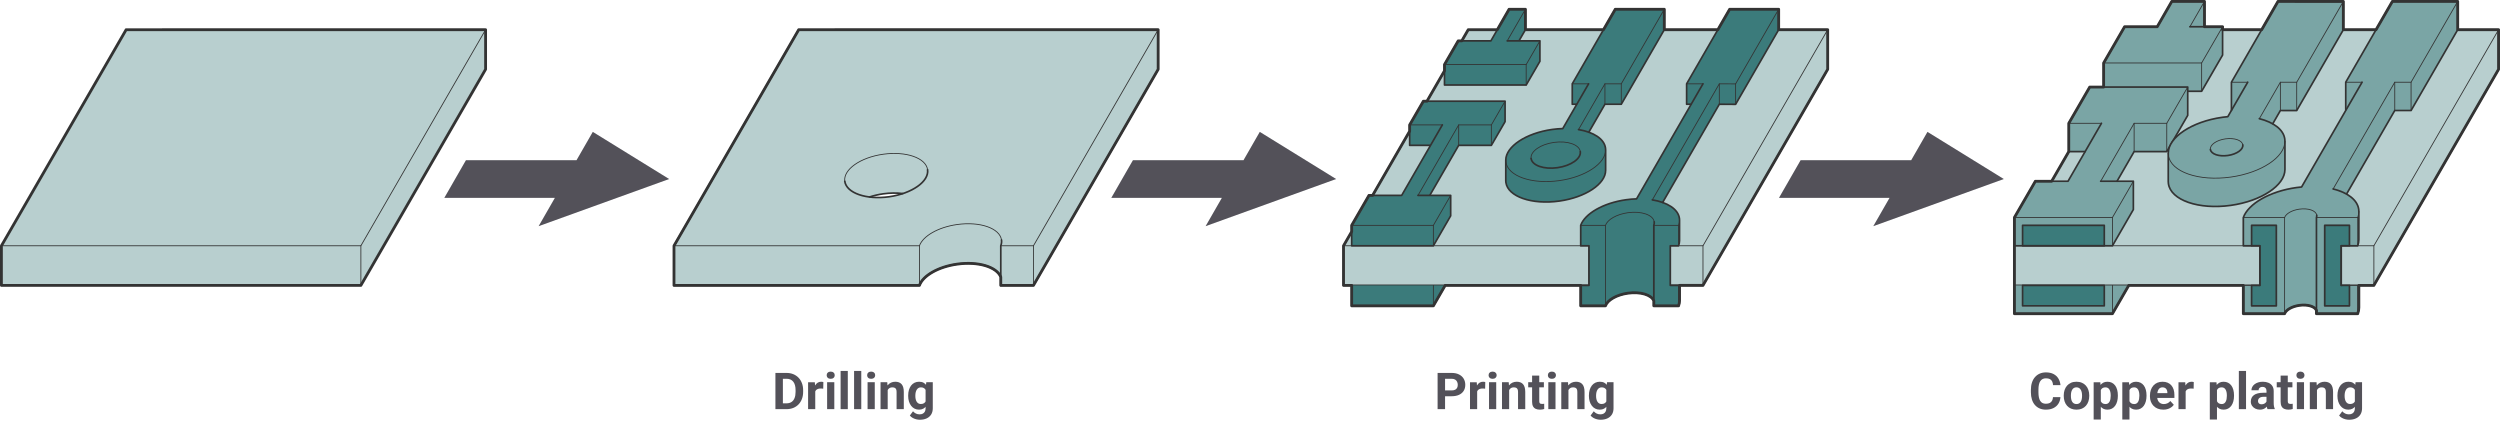 <?xml version="1.0" encoding="UTF-8"?><svg xmlns="http://www.w3.org/2000/svg" viewBox="0 0 883.141 149.414"><defs><style>.cls-1{mix-blend-mode:multiply;opacity:.5;}.cls-2{isolation:isolate;}.cls-3{fill:#7aa5a5;}.cls-4{stroke-width:.3px;}.cls-4,.cls-5,.cls-6{fill:none;stroke:#333;stroke-linecap:round;stroke-linejoin:round;}.cls-5{stroke-width:.6px;}.cls-7{fill:#3b7b7b;}.cls-8{fill:#535159;}.cls-9{fill:#b8cfcf;}</style></defs><g class="cls-2"><g id="_レイヤー_2"><g id="_ピュアアディティブ法_既存カラー_修正"><path class="cls-8" d="M725.233,140.291h2.628c-.053.861-.289,1.626-.708,2.294s-1.002,1.189-1.749,1.564-1.645.562-2.693.562c-.82,0-1.556-.142-2.206-.426s-1.206-.693-1.666-1.227-.81-1.178-1.05-1.934-.36-1.603-.36-2.54v-.888c0-.938.124-1.785.373-2.544s.606-1.405,1.072-1.938,1.024-.943,1.675-1.23,1.377-.431,2.18-.431c1.066,0,1.967.193,2.702.58s1.307.92,1.714,1.6.652,1.453.734,2.32h-2.628c-.035-.516-.141-.953-.316-1.313s-.441-.633-.796-.817-.824-.277-1.41-.277c-.439,0-.823.082-1.151.246s-.604.413-.826.747-.389.755-.497,1.262-.162,1.1-.162,1.779v.905c0,.662.05,1.244.149,1.745s.253.923.461,1.266.478.601.809.773.731.259,1.2.259c.551,0,1.005-.088,1.362-.264s.631-.437.821-.782.304-.776.339-1.292Z"/><path class="cls-8" d="M729.03,139.878v-.185c0-.697.1-1.34.299-1.929s.489-1.101.87-1.534.85-.771,1.406-1.015,1.195-.365,1.916-.365,1.362.122,1.925.365,1.035.581,1.419,1.015.676.945.875,1.534.299,1.231.299,1.929v.185c0,.691-.1,1.332-.299,1.921s-.491,1.102-.875,1.538-.854.774-1.41,1.015-1.195.36-1.916.36-1.361-.12-1.921-.36-1.031-.578-1.415-1.015-.675-.949-.874-1.538-.299-1.229-.299-1.921ZM731.561,139.693v.185c0,.398.035.771.105,1.116s.183.649.338.91.359.464.611.61.56.22.923.22c.352,0,.653-.073.905-.22s.454-.35.606-.61.265-.564.338-.91.11-.718.11-1.116v-.185c0-.387-.037-.751-.11-1.094s-.188-.647-.343-.914-.358-.477-.61-.629-.557-.229-.914-.229-.661.076-.91.229-.451.362-.606.629-.268.571-.338.914-.105.707-.105,1.094Z"/><path class="cls-8" d="M742.125,136.855v11.338h-2.531v-13.166h2.347l.185,1.828ZM748.146,139.676v.185c0,.691-.081,1.333-.242,1.925s-.396,1.106-.707,1.543-.696.776-1.156,1.02-.988.364-1.586.364c-.58,0-1.084-.117-1.512-.352s-.787-.563-1.077-.988-.522-.919-.698-1.481-.311-1.166-.404-1.811v-.483c.094-.691.229-1.325.404-1.902s.408-1.078.698-1.503.647-.755,1.072-.989.925-.352,1.499-.352c.604,0,1.135.114,1.595.343s.847.557,1.16.984.551.938.712,1.529.242,1.248.242,1.969ZM745.615,139.86v-.185c0-.404-.035-.777-.105-1.12s-.178-.644-.321-.901-.331-.458-.562-.602-.511-.216-.839-.216c-.346,0-.641.056-.884.167s-.44.272-.593.483-.267.463-.343.756-.123.624-.141.993v1.222c.029.434.111.822.246,1.165s.343.613.624.812.65.299,1.107.299c.334,0,.615-.074.844-.224s.414-.356.558-.62.248-.568.312-.914.097-.718.097-1.116Z"/><path class="cls-8" d="M752.25,136.855v11.338h-2.531v-13.166h2.347l.185,1.828ZM758.271,139.676v.185c0,.691-.081,1.333-.242,1.925s-.396,1.106-.707,1.543-.696.776-1.156,1.02-.988.364-1.586.364c-.58,0-1.084-.117-1.512-.352s-.787-.563-1.077-.988-.522-.919-.698-1.481-.311-1.166-.404-1.811v-.483c.094-.691.229-1.325.404-1.902s.408-1.078.698-1.503.647-.755,1.072-.989.925-.352,1.499-.352c.604,0,1.135.114,1.595.343s.847.557,1.16.984.551.938.712,1.529.242,1.248.242,1.969ZM755.74,139.86v-.185c0-.404-.035-.777-.105-1.12s-.178-.644-.321-.901-.331-.458-.562-.602-.511-.216-.839-.216c-.346,0-.641.056-.884.167s-.44.272-.593.483-.267.463-.343.756-.123.624-.141.993v1.222c.029.434.111.822.246,1.165s.343.613.624.812.65.299,1.107.299c.334,0,.615-.074.844-.224s.414-.356.558-.62.248-.568.312-.914.097-.718.097-1.116Z"/><path class="cls-8" d="M764.221,144.712c-.738,0-1.4-.118-1.986-.355s-1.083-.567-1.49-.989-.719-.912-.936-1.472-.325-1.156-.325-1.789v-.352c0-.721.103-1.38.308-1.978s.499-1.116.883-1.556.852-.777,1.402-1.015,1.172-.356,1.863-.356c.674,0,1.271.111,1.793.334s.959.539,1.313.949.623.901.805,1.473.272,1.205.272,1.902v1.055h-7.559v-1.688h5.071v-.193c0-.352-.063-.666-.189-.944s-.314-.5-.566-.664-.574-.246-.967-.246c-.334,0-.621.073-.861.22s-.436.352-.585.615-.261.573-.334.928-.109.742-.109,1.164v.352c0,.381.054.732.162,1.055s.264.601.466.835.448.416.738.545.62.193.989.193c.457,0,.883-.089,1.278-.268s.737-.45,1.024-.813l1.23,1.336c-.199.287-.471.562-.813.826s-.754.479-1.234.646-1.028.25-1.644.25Z"/><path class="cls-8" d="M772.096,137.101v7.436h-2.531v-9.51h2.382l.149,2.074ZM774.961,134.965l-.044,2.347c-.123-.018-.271-.033-.444-.048s-.329-.022-.47-.022c-.357,0-.667.046-.928.137s-.478.223-.65.396-.302.387-.387.642-.133.543-.145.865l-.51-.158c0-.615.062-1.182.185-1.7s.303-.972.54-1.358.529-.686.875-.896.741-.316,1.187-.316c.141,0,.284.011.431.031s.267.048.36.083Z"/><path class="cls-8" d="M783.161,136.855v11.338h-2.531v-13.166h2.347l.185,1.828ZM789.182,139.676v.185c0,.691-.081,1.333-.242,1.925s-.396,1.106-.707,1.543-.696.776-1.156,1.02-.988.364-1.586.364c-.58,0-1.084-.117-1.512-.352s-.787-.563-1.077-.988-.522-.919-.698-1.481-.311-1.166-.404-1.811v-.483c.094-.691.229-1.325.404-1.902s.408-1.078.698-1.503.647-.755,1.072-.989.925-.352,1.499-.352c.604,0,1.135.114,1.595.343s.847.557,1.16.984.551.938.712,1.529.242,1.248.242,1.969ZM786.651,139.86v-.185c0-.404-.035-.777-.105-1.12s-.178-.644-.321-.901-.331-.458-.562-.602-.511-.216-.839-.216c-.346,0-.641.056-.884.167s-.44.272-.593.483-.267.463-.343.756-.123.624-.141.993v1.222c.029.434.111.822.246,1.165s.343.613.624.812.65.299,1.107.299c.334,0,.615-.074.844-.224s.414-.356.558-.62.248-.568.312-.914.097-.718.097-1.116Z"/><path class="cls-8" d="M793.427,131.036v13.5h-2.54v-13.5h2.54Z"/><path class="cls-8" d="M800.986,138.744l.018,1.433h-1.415c-.334,0-.624.038-.87.114s-.448.184-.606.321-.274.297-.348.479-.109.381-.109.598.05.412.149.585.243.308.431.404.407.145.659.145c.381,0,.712-.076.993-.229s.499-.34.654-.562.236-.434.242-.633l.668,1.072c-.094.24-.222.489-.383.747s-.364.5-.61.726-.542.41-.888.554-.756.215-1.23.215c-.604,0-1.15-.121-1.64-.364s-.876-.58-1.16-1.011-.426-.922-.426-1.473c0-.498.094-.94.281-1.327s.464-.713.83-.979.825-.469,1.376-.606,1.189-.207,1.916-.207h1.468ZM800.652,142.392v-4.236c0-.305-.05-.566-.149-.786s-.254-.392-.462-.515-.476-.185-.804-.185c-.281,0-.524.049-.729.146s-.363.234-.475.413-.167.388-.167.628h-2.531c0-.404.094-.788.281-1.151s.46-.684.817-.962.783-.497,1.278-.655,1.051-.237,1.666-.237c.738,0,1.395.123,1.969.369s1.026.615,1.357,1.107.497,1.107.497,1.846v4.069c0,.521.032.948.097,1.279s.158.619.281.865v.149h-2.558c-.123-.258-.216-.581-.277-.971s-.092-.781-.092-1.174Z"/><path class="cls-8" d="M809.81,135.026v1.793h-5.537v-1.793h5.537ZM805.644,132.68h2.531v8.991c0,.275.036.486.109.633s.184.248.33.304.331.083.554.083c.158,0,.3-.007.426-.021s.233-.031.321-.049l.009,1.863c-.217.07-.451.126-.703.167s-.53.062-.835.062c-.557,0-1.042-.092-1.455-.276s-.73-.482-.953-.893-.334-.949-.334-1.617v-9.246Z"/><path class="cls-8" d="M811.216,132.548c0-.369.129-.674.387-.914s.604-.36,1.037-.36c.428,0,.771.12,1.032.36s.392.545.392.914-.131.674-.392.914-.604.36-1.032.36c-.434,0-.779-.12-1.037-.36s-.387-.545-.387-.914ZM813.914,135.026v9.51h-2.54v-9.51h2.54Z"/><path class="cls-8" d="M818.485,137.057v7.479h-2.531v-9.51h2.373l.158,2.03ZM818.116,139.447h-.686c0-.703.091-1.337.272-1.902s.437-1.049.765-1.45.719-.709,1.173-.923.963-.321,1.525-.321c.445,0,.853.064,1.222.193s.687.334.953.615.472.653.615,1.116.216,1.028.216,1.696v6.064h-2.549v-6.073c0-.422-.059-.75-.176-.984s-.289-.399-.515-.496-.502-.146-.83-.146c-.34,0-.635.067-.884.202s-.454.321-.615.559-.282.514-.364.83-.123.656-.123,1.02Z"/><path class="cls-8" d="M825.718,139.896v-.185c0-.727.089-1.387.268-1.981s.434-1.106.765-1.534.734-.759,1.209-.993,1.011-.352,1.608-.352c.633,0,1.163.117,1.591.352s.779.567,1.055.998.49.938.646,1.521.277,1.22.365,1.911v.404c-.088.662-.22,1.277-.396,1.846s-.407,1.065-.694,1.49-.644.754-1.068.988-.93.352-1.516.352-1.115-.12-1.587-.36-.874-.577-1.208-1.011-.591-.943-.77-1.529-.268-1.225-.268-1.916ZM832.117,135.026h2.294v9.193c0,.867-.192,1.604-.576,2.211s-.918,1.066-1.604,1.38-1.482.47-2.391.47c-.398,0-.819-.053-1.262-.158s-.864-.27-1.266-.492-.736-.504-1.006-.844l1.116-1.494c.293.34.633.605,1.02.796s.814.285,1.283.285c.457,0,.844-.083,1.16-.25s.56-.41.729-.729.255-.705.255-1.156v-7.014l.246-2.197ZM828.249,139.711v.185c0,.393.038.759.114,1.099s.194.641.355.901.363.463.606.606.532.215.866.215c.463,0,.841-.098,1.134-.294s.513-.468.659-.813.231-.744.255-1.195v-1.151c-.012-.369-.062-.701-.149-.997s-.211-.55-.369-.761-.363-.375-.615-.492-.551-.176-.896-.176c-.334,0-.623.075-.866.225s-.445.353-.606.61-.282.562-.364.91-.123.725-.123,1.129Z"/><path class="cls-8" d="M512.825,139.975h-3.261v-2.057h3.261c.504,0,.914-.083,1.23-.25s.548-.4.694-.699.22-.636.22-1.011c0-.381-.073-.735-.22-1.063s-.378-.592-.694-.791-.727-.299-1.23-.299h-2.347v10.731h-2.637v-12.797h4.983c1.002,0,1.861.181,2.579.541s1.268.856,1.648,1.489.571,1.356.571,2.171c0,.826-.19,1.541-.571,2.145s-.931,1.069-1.648,1.397-1.577.492-2.579.492Z"/><path class="cls-8" d="M521.816,137.101v7.436h-2.531v-9.51h2.382l.149,2.074ZM524.681,134.965l-.044,2.347c-.123-.018-.271-.033-.444-.048s-.329-.022-.47-.022c-.357,0-.667.046-.928.137s-.478.223-.65.396-.302.387-.387.642-.133.543-.145.865l-.51-.158c0-.615.062-1.182.185-1.7s.303-.972.54-1.358.529-.686.875-.896.741-.316,1.187-.316c.141,0,.284.011.431.031s.267.048.36.083Z"/><path class="cls-8" d="M525.85,132.548c0-.369.129-.674.387-.914s.604-.36,1.037-.36c.428,0,.771.12,1.032.36s.392.545.392.914-.131.674-.392.914-.604.36-1.032.36c-.434,0-.779-.12-1.037-.36s-.387-.545-.387-.914ZM528.548,135.026v9.51h-2.54v-9.51h2.54Z"/><path class="cls-8" d="M533.119,137.057v7.479h-2.531v-9.51h2.373l.158,2.03ZM532.749,139.447h-.686c0-.703.091-1.337.272-1.902s.437-1.049.765-1.45.719-.709,1.173-.923.963-.321,1.525-.321c.445,0,.853.064,1.222.193s.687.334.953.615.472.653.615,1.116.216,1.028.216,1.696v6.064h-2.549v-6.073c0-.422-.059-.75-.176-.984s-.289-.399-.515-.496-.502-.146-.83-.146c-.34,0-.635.067-.884.202s-.454.321-.615.559-.282.514-.364.83-.123.656-.123,1.02Z"/><path class="cls-8" d="M545.388,135.026v1.793h-5.537v-1.793h5.537ZM541.222,132.68h2.531v8.991c0,.275.036.486.109.633s.184.248.33.304.331.083.554.083c.158,0,.3-.007.426-.021s.233-.031.321-.049l.009,1.863c-.217.07-.451.126-.703.167s-.53.062-.835.062c-.557,0-1.042-.092-1.455-.276s-.73-.482-.953-.893-.334-.949-.334-1.617v-9.246Z"/><path class="cls-8" d="M546.794,132.548c0-.369.129-.674.387-.914s.604-.36,1.037-.36c.428,0,.771.12,1.032.36s.392.545.392.914-.131.674-.392.914-.604.36-1.032.36c-.434,0-.779-.12-1.037-.36s-.387-.545-.387-.914ZM549.493,135.026v9.51h-2.54v-9.51h2.54Z"/><path class="cls-8" d="M554.063,137.057v7.479h-2.531v-9.51h2.373l.158,2.03ZM553.694,139.447h-.686c0-.703.091-1.337.272-1.902s.437-1.049.765-1.45.719-.709,1.173-.923.963-.321,1.525-.321c.445,0,.853.064,1.222.193s.687.334.953.615.472.653.615,1.116.216,1.028.216,1.696v6.064h-2.549v-6.073c0-.422-.059-.75-.176-.984s-.289-.399-.515-.496-.502-.146-.83-.146c-.34,0-.635.067-.884.202s-.454.321-.615.559-.282.514-.364.83-.123.656-.123,1.02Z"/><path class="cls-8" d="M561.296,139.896v-.185c0-.727.089-1.387.268-1.981s.434-1.106.765-1.534.734-.759,1.209-.993,1.011-.352,1.608-.352c.633,0,1.163.117,1.591.352s.779.567,1.055.998.49.938.646,1.521.277,1.22.365,1.911v.404c-.088.662-.22,1.277-.396,1.846s-.407,1.065-.694,1.49-.644.754-1.068.988-.93.352-1.516.352-1.115-.12-1.587-.36-.874-.577-1.208-1.011-.591-.943-.77-1.529-.268-1.225-.268-1.916ZM567.695,135.026h2.294v9.193c0,.867-.192,1.604-.576,2.211s-.918,1.066-1.604,1.38-1.482.47-2.391.47c-.398,0-.819-.053-1.262-.158s-.864-.27-1.266-.492-.736-.504-1.006-.844l1.116-1.494c.293.34.633.605,1.02.796s.814.285,1.283.285c.457,0,.844-.083,1.16-.25s.56-.41.729-.729.255-.705.255-1.156v-7.014l.246-2.197ZM563.827,139.711v.185c0,.393.038.759.114,1.099s.194.641.355.901.363.463.606.606.532.215.866.215c.463,0,.841-.098,1.134-.294s.513-.468.659-.813.231-.744.255-1.195v-1.151c-.012-.369-.062-.701-.149-.997s-.211-.55-.369-.761-.363-.375-.615-.492-.551-.176-.896-.176c-.334,0-.623.075-.866.225s-.445.353-.606.61-.282.562-.364.91-.123.725-.123,1.129Z"/><path class="cls-8" d="M276.558,131.739v12.797h-2.637v-12.797h2.637ZM277.85,144.536h-2.786l.018-2.057h2.769c.691,0,1.274-.156,1.749-.47s.834-.772,1.077-1.376.364-1.333.364-2.188v-.624c0-.656-.068-1.233-.206-1.731s-.342-.917-.611-1.257-.601-.596-.993-.769-.844-.26-1.354-.26h-2.865v-2.065h2.865c.855,0,1.64.146,2.352.436s1.328.704,1.85,1.243.925,1.183,1.209,1.93.426,1.577.426,2.491v.606c0,.908-.142,1.737-.426,2.487s-.686,1.394-1.204,1.93-1.137.949-1.854,1.239-1.511.435-2.378.435Z"/><path class="cls-8" d="M287.993,137.101v7.436h-2.531v-9.51h2.382l.149,2.074ZM290.858,134.965l-.044,2.347c-.123-.018-.271-.033-.443-.048s-.33-.022-.471-.022c-.357,0-.666.046-.927.137s-.478.223-.65.396-.302.387-.387.642-.134.543-.146.865l-.51-.158c0-.615.062-1.182.185-1.7s.304-.972.541-1.358.528-.686.874-.896.741-.316,1.187-.316c.141,0,.284.011.431.031s.267.048.36.083Z"/><path class="cls-8" d="M292.027,132.548c0-.369.129-.674.387-.914s.604-.36,1.037-.36c.428,0,.772.12,1.033.36s.391.545.391.914-.13.674-.391.914-.605.36-1.033.36c-.434,0-.779-.12-1.037-.36s-.387-.545-.387-.914ZM294.725,135.026v9.51h-2.54v-9.51h2.54Z"/><path class="cls-8" d="M299.489,131.036v13.5h-2.54v-13.5h2.54Z"/><path class="cls-8" d="M304.252,131.036v13.5h-2.54v-13.5h2.54Z"/><path class="cls-8" d="M306.318,132.548c0-.369.129-.674.387-.914s.604-.36,1.037-.36c.428,0,.772.12,1.033.36s.391.545.391.914-.13.674-.391.914-.605.36-1.033.36c-.434,0-.779-.12-1.037-.36s-.387-.545-.387-.914ZM309.016,135.026v9.51h-2.54v-9.51h2.54Z"/><path class="cls-8" d="M313.586,137.057v7.479h-2.531v-9.51h2.373l.158,2.03ZM313.217,139.447h-.686c0-.703.091-1.337.272-1.902s.437-1.049.765-1.45.72-.709,1.174-.923.962-.321,1.524-.321c.445,0,.853.064,1.222.193s.688.334.954.615.472.653.615,1.116.215,1.028.215,1.696v6.064h-2.549v-6.073c0-.422-.059-.75-.176-.984s-.288-.399-.514-.496-.503-.146-.831-.146c-.34,0-.634.067-.883.202s-.454.321-.615.559-.283.514-.365.83-.123.656-.123,1.02Z"/><path class="cls-8" d="M320.82,139.896v-.185c0-.727.09-1.387.269-1.981s.434-1.106.765-1.534.733-.759,1.208-.993,1.011-.352,1.608-.352c.633,0,1.163.117,1.591.352s.779.567,1.055.998.491.938.646,1.521.276,1.22.364,1.911v.404c-.088.662-.22,1.277-.396,1.846s-.407,1.065-.694,1.49-.643.754-1.067.988-.931.352-1.517.352-1.114-.12-1.586-.36-.875-.577-1.209-1.011-.59-.943-.769-1.529-.269-1.225-.269-1.916ZM327.218,135.026h2.294v9.193c0,.867-.191,1.604-.575,2.211s-.919,1.066-1.604,1.38-1.482.47-2.391.47c-.398,0-.818-.053-1.261-.158s-.864-.27-1.266-.492-.737-.504-1.007-.844l1.116-1.494c.293.34.633.605,1.02.796s.814.285,1.283.285c.457,0,.844-.083,1.16-.25s.56-.41.729-.729.255-.705.255-1.156v-7.014l.246-2.197ZM323.351,139.711v.185c0,.393.038.759.114,1.099s.195.641.356.901.363.463.606.606.531.215.865.215c.463,0,.841-.098,1.134-.294s.513-.468.659-.813.231-.744.255-1.195v-1.151c-.012-.369-.062-.701-.149-.997s-.211-.55-.369-.761-.363-.375-.615-.492-.551-.176-.896-.176c-.334,0-.622.075-.865.225s-.445.353-.606.61-.283.562-.365.91-.123.725-.123,1.129Z"/></g><g id="_ピュアアディティブ法_拡大_修正"><polygon class="cls-9" points="44.556 10.497 .5 86.826 .5 100.818 127.483 100.815 171.539 24.486 171.539 10.494 44.556 10.497"/><polyline class="cls-4" points=".5 86.826 127.483 86.823 171.539 10.494"/><polygon class="cls-6" points="44.556 10.497 .5 86.826 .5 100.818 127.483 100.815 171.539 24.486 171.539 10.494 44.556 10.497"/><line class="cls-4" x1="127.483" y1="86.823" x2="127.483" y2="100.815"/><path class="cls-9" d="M282.149,10.497l-44.056,76.329v13.992h86.701c1.246-3.424,6.575-6.564,13.314-7.511,7.464-1.049,14.014.962,15.425,4.548v2.963l11.542-.003,44.056-76.329v-13.992l-126.983.003ZM314.104,69.504c-2.457.345-4.812.355-6.922.091,1.487-.492,3.1-.88,4.811-1.121,2.457-.345,4.812-.355,6.922-.091-1.487.492-3.1.88-4.811,1.121Z"/><g class="cls-1"><path class="cls-9" d="M318.915,68.383c5.532-1.83,9.215-5.176,8.756-8.445-.583-4.148-7.602-6.591-15.678-5.456-8.076,1.135-14.15,5.418-13.567,9.566.406,2.886,3.931,4.943,8.756,5.547,1.487-.492,3.1-.88,4.811-1.121,2.457-.345,4.812-.355,6.922-.091Z"/></g><g class="cls-1"><path class="cls-9" d="M353.786,84.771c-.583-4.148-7.602-6.591-15.678-5.456-6.739.947-12.068,4.087-13.314,7.511v13.992c1.246-3.424,6.575-6.564,13.314-7.511,7.464-1.049,14.014.962,15.425,4.548v-11.029c.247-.679.349-1.368.252-2.055Z"/></g><path class="cls-4" d="M298.427,64.048c-.583-4.148,5.491-8.431,13.567-9.566,8.076-1.135,15.095,1.308,15.678,5.456"/><path class="cls-5" d="M327.671,59.938c.583,4.148-5.491,8.431-13.567,9.566-8.076,1.135-15.095-1.308-15.678-5.456"/><polyline class="cls-4" points="353.534 86.826 365.076 86.823 409.132 10.494"/><path class="cls-4" d="M238.093,86.826h86.701c1.246-3.424,6.575-6.564,13.314-7.511,8.076-1.135,15.095,1.308,15.678,5.456"/><path class="cls-5" d="M353.786,84.771c.096.687-.005,1.376-.252,2.055v13.992"/><path class="cls-5" d="M307.231,69.57c1.471-.483,3.073-.858,4.762-1.095,2.456-.345,4.814-.359,6.923-.096"/><path class="cls-5" d="M282.149,10.497l-44.056,76.329v13.992h86.701c1.246-3.424,6.575-6.564,13.314-7.511,7.464-1.049,14.014.962,15.425,4.548v2.963l11.542-.003,44.056-76.329v-13.992l-126.983.003Z"/><line class="cls-4" x1="365.076" y1="86.823" x2="365.076" y2="100.815"/><line class="cls-4" x1="324.794" y1="86.826" x2="324.794" y2="100.818"/><path class="cls-6" d="M282.149,10.497l-44.056,76.329v13.992h86.701c1.246-3.424,6.575-6.564,13.314-7.511,7.464-1.049,14.014.962,15.425,4.548v2.963l11.542-.003,44.056-76.329v-13.992l-126.983.003Z"/><polygon class="cls-9" points="518.661 10.497 474.605 86.826 474.605 100.818 601.588 100.815 645.644 24.486 645.644 10.494 518.661 10.497"/><polyline class="cls-4" points="474.605 86.826 601.588 86.823 645.644 10.494"/><polygon class="cls-5" points="518.661 10.497 474.605 86.826 474.605 100.818 601.588 100.815 645.644 24.486 645.644 10.494 518.661 10.497"/><line class="cls-4" x1="601.588" y1="86.823" x2="601.588" y2="100.815"/><path class="cls-7" d="M611.011,3.276l-15.197,26.33v7.221h1.604l-19.294,33.427c-1.209.037-2.451.138-3.718.316-8.106,1.139-14.516,4.916-16.015,9.035v7.221h2.915v13.992h-2.915v7.218h8.746c.74-2.035,3.907-3.901,7.912-4.463,4.436-.623,8.328.572,9.167,2.703v1.761h8.746c.223-.613.347-1.232.347-1.852v-5.366h-3.262v-13.992h2.915c.217-.595.34-1.198.347-1.8v-7.307c-.002-.195-.016-.391-.043-.586-.346-2.464-2.587-4.421-5.933-5.611l20.026-34.695,5.754.03,15.215-26.361V3.275h-17.316Z"/><g class="cls-1"><path class="cls-7" d="M584.365,78.384c-.346-2.465-4.518-3.917-9.317-3.242-4.005.563-7.172,2.429-7.912,4.463v28.431c.74-2.035,3.907-3.901,7.912-4.463,4.436-.623,8.328.572,9.167,2.703v-26.67c.147-.404.207-.813.15-1.221Z"/></g><path class="cls-7" d="M570.608,3.276l-15.197,26.33v7.221h1.604l-4.96,8.594c-1.223.035-2.481.136-3.763.316-9.266,1.302-16.342,6.05-16.365,10.816v7.346c.005.188.02.377.046.565.701,4.99,9.144,7.928,18.859,6.563,9.287-1.305,16.374-6.072,16.366-10.849v-7.183c.001-.232-.014-.464-.047-.696-.345-2.455-2.57-4.407-5.895-5.598l5.7-9.875h5.772s15.198-26.331,15.198-26.331V3.275h-17.316Z"/><g class="cls-1"><ellipse class="cls-7" cx="549.561" cy="54.772" rx="8.775" ry="4.507" transform="translate(-2.275 77.017) rotate(-8)"/></g><polygon class="cls-7" points="536.587 14.44 538.863 10.497 538.863 3.276 533.091 3.276 526.663 14.44 515.12 14.44 510.274 22.808 510.274 30.029 539.134 30.029 543.979 21.661 543.979 14.44 536.587 14.44"/><path class="cls-7" d="M497.972,44.121v7.221h7.376l-10.205,17.68h-11.544l-6.109,10.584v7.221h28.86s6.109-10.584,6.109-10.584v-7.221h-7.376l10.205-17.68h11.544s4.845-8.368,4.845-8.368v-7.221h-28.86s-4.845,8.368-4.845,8.368Z"/><polyline class="cls-7" points="510.523 100.818 506.35 108.036 477.491 108.036 477.491 100.818"/><path class="cls-4" d="M540.872,55.993c-.346-2.465,3.263-5.01,8.062-5.685,4.799-.674,8.97.777,9.317,3.242"/><path class="cls-5" d="M558.25,53.551c.346,2.465-3.263,5.01-8.062,5.685-4.799.674-8.97-.777-9.317-3.242"/><polyline class="cls-4" points="557.619 45.78 566.954 29.606 572.726 29.606 587.924 3.275"/><path class="cls-4" d="M531.926,56.554c-.001.23.014.46.046.69.701,4.99,9.144,7.928,18.859,6.563,9.263-1.302,16.336-6.046,16.365-10.811"/><path class="cls-5" d="M561.182,29.606l-9.128,15.815c-1.223.035-2.481.136-3.763.316-9.266,1.302-16.342,6.05-16.365,10.816v7.346c.005.188.02.377.046.565.701,4.99,9.144,7.928,18.859,6.563,9.287-1.305,16.374-6.072,16.366-10.849v-7.183c.001-.232-.014-.464-.047-.696-.459-3.267-4.249-5.645-9.53-6.521"/><line class="cls-4" x1="555.411" y1="29.606" x2="561.182" y2="29.606"/><polyline class="cls-5" points="561.255 46.703 566.954 36.827 572.726 36.827 587.924 10.496 587.924 3.275 570.608 3.276 555.411 29.606 555.411 36.827 556.892 36.827"/><polyline class="cls-4" points="510.274 22.808 539.134 22.808 543.979 14.44"/><line class="cls-4" x1="532.435" y1="14.44" x2="538.863" y2="3.276"/><polyline class="cls-4" points="500.915 69.022 515.288 44.12 526.832 44.121 531.677 35.752"/><polyline class="cls-4" points="477.491 79.605 506.35 79.605 512.459 69.022"/><line class="cls-4" x1="497.972" y1="44.121" x2="509.516" y2="44.121"/><polyline class="cls-5" points="536.574 14.462 538.863 10.497 538.863 3.276 533.091 3.276 526.663 14.44 515.12 14.44 510.274 22.808 510.274 30.029 539.134 30.029 543.979 21.661 543.979 14.44 532.435 14.44"/><polyline class="cls-5" points="509.516 44.121 495.144 69.022 483.6 69.022 477.491 79.605 477.491 86.826 506.35 86.826 512.459 76.243 512.459 69.022 500.915 69.022"/><polyline class="cls-5" points="505.171 68.87 515.288 51.341 526.832 51.342 531.677 42.973 531.677 35.752 502.817 35.752 497.972 44.121 497.972 51.342 505.18 51.342"/><polyline class="cls-4" points="583.693 70.606 607.357 29.606 613.112 29.637 628.327 3.275"/><path class="cls-4" d="M592.961,79.605c.227-.624.352-1.255.347-1.886"/><line class="cls-4" x1="595.814" y1="29.606" x2="601.585" y2="29.606"/><polyline class="cls-5" points="587.332 71.523 607.357 36.827 613.112 36.858 628.327 10.496 628.327 3.275 611.011 3.276 595.814 29.606 595.814 36.827 597.418 36.827"/><path class="cls-4" d="M567.136,79.605c.74-2.035,3.907-3.901,7.912-4.463,4.799-.674,8.97.777,9.317,3.242"/><path class="cls-5" d="M584.365,78.384c.057.408-.003.818-.15,1.221v28.431"/><polyline class="cls-5" points="510.523 100.818 506.35 108.036 477.491 108.036 477.491 100.818"/><polygon class="cls-4" points="561.306 100.818 561.306 86.826 558.391 86.826 558.391 79.605 567.136 79.605 567.136 108.036 558.391 108.036 558.391 100.818 561.306 100.818"/><polygon class="cls-4" points="590.046 86.823 590.046 100.815 592.961 100.815 592.961 108.036 584.215 108.036 584.215 79.605 592.961 79.605 592.961 86.823 590.046 86.823"/><line class="cls-4" x1="506.35" y1="108.036" x2="506.35" y2="100.818"/><line class="cls-4" x1="506.35" y1="79.605" x2="506.35" y2="86.826"/><path class="cls-6" d="M628.327,10.494V3.275h-17.316s-4.167,7.22-4.167,7.22h-18.92s0-7.22,0-7.22h-17.316s-4.167,7.221-4.167,7.221h-27.578s0-7.22,0-7.22h-5.772l-4.157,7.221h-10.273s-2.276,3.943-2.276,3.943h-1.266l-4.845,8.368v2.219l-6.19,10.725h-1.267l-4.845,8.368v2.221l-13.09,22.68h-1.282l-6.109,10.584v2.221l-2.886,4.999v13.992h2.886s0,7.218,0,7.218h28.86s4.167-7.219,4.167-7.219h47.874s0,0,0,0v7.218h8.746c.74-2.035,3.907-3.901,7.912-4.464,4.436-.623,8.328.572,9.167,2.702v1.761h8.746c.223-.613.347-1.232.347-1.852v-5.369h8.28s44.056-76.329,44.056-76.329v-13.992h-17.317Z"/><path class="cls-5" d="M583.693,70.606c5.303.87,9.111,3.251,9.572,6.527.027.195.042.39.043.586v7.307c-.006.603-.13,1.205-.347,1.8h-2.915v13.992h3.262v5.366c0,.62-.124,1.24-.347,1.852h-8.746v-1.761c-.838-2.131-4.731-3.326-9.167-2.703-4.005.563-7.172,2.429-7.912,4.463h-8.746v-7.218h2.915v-13.992h-2.915v-7.221c1.499-4.118,7.909-7.895,16.015-9.035,1.266-.178,2.509-.279,3.718-.316l23.462-40.648"/><line class="cls-4" x1="607.357" y1="36.827" x2="607.357" y2="29.606"/><line class="cls-4" x1="572.726" y1="36.827" x2="572.726" y2="29.606"/><line class="cls-4" x1="566.954" y1="36.827" x2="566.954" y2="29.606"/><line class="cls-4" x1="613.112" y1="36.858" x2="613.112" y2="29.637"/><line class="cls-4" x1="539.134" y1="30.029" x2="539.134" y2="22.808"/><line class="cls-4" x1="526.832" y1="51.342" x2="526.832" y2="44.121"/><line class="cls-4" x1="515.288" y1="51.341" x2="515.288" y2="44.12"/><polygon class="cls-9" points="755.66 10.494 711.604 86.823 711.604 100.815 838.587 100.812 882.643 24.483 882.643 10.491 755.66 10.494"/><polyline class="cls-4" points="711.604 86.823 838.587 86.82 882.643 10.491"/><line class="cls-4" x1="838.587" y1="86.82" x2="838.587" y2="100.812"/><polygon class="cls-5" points="755.66 10.494 711.604 86.823 711.604 100.815 838.587 100.812 882.643 24.483 882.643 10.491 755.66 10.494"/><path class="cls-3" d="M845.124.497l-16.476,28.546v9.987l-15.599,27.025c-.615.058-1.233.124-1.858.212-9.473,1.331-16.965,5.746-18.717,10.558v9.997h5.83v13.992l-5.83-.003v9.998h14.576c.488-1.34,2.574-2.569,5.211-2.94,2.921-.411,5.485.377,6.037,1.78v1.16h14.576c.259-.71.404-1.429.405-2.147v-7.85h-6.236v-13.989h5.831c.261-.716.406-1.44.405-2.165v-9.973c0-.25-.016-.499-.051-.749-.305-2.173-1.876-4.007-4.306-5.375l17.04-29.522h5.762l16.478-28.546V.497h-23.079Z"/><g class="cls-1"><g class="cls-1"><path class="cls-3" d="M818.398,76.022c-.228-1.624-2.975-2.58-6.136-2.135-2.638.371-4.723,1.6-5.211,2.94v33.984c.488-1.34,2.573-2.569,5.211-2.94,2.921-.411,5.485.377,6.037,1.78v-32.824c.097-.266.136-.536.099-.804Z"/></g></g><polygon class="cls-3" points="778.748 9.445 778.748 .497 767.204 .497 762.055 9.445 750.526 9.445 743.124 22.244 743.124 32.242 777.741 32.242 785.143 19.442 785.143 9.445 778.748 9.445"/><polyline class="cls-4" points="743.124 22.244 777.741 22.244 785.143 9.445"/><polyline class="cls-5" points="778.748 9.445 778.748 .497 767.204 .497 762.055 9.445 750.526 9.445 743.124 22.244 743.124 32.242 777.741 32.242 785.143 19.442 785.143 9.445 773.599 9.445"/><polygon class="cls-3" points="711.604 100.815 711.604 110.809 746.235 110.809 751.992 100.835 711.604 100.815"/><polygon class="cls-3" points="738.209 30.757 730.807 43.557 730.807 53.554 736.58 53.554 730.535 64.027 719.006 64.027 711.604 76.826 711.604 86.823 746.235 86.823 753.623 74.024 753.623 64.027 747.849 64.027 753.894 53.554 765.423 53.554 772.825 40.755 772.825 30.757 738.209 30.757"/><rect class="cls-7" x="714.49" y="100.815" width="28.86" height="7.218"/><rect class="cls-7" x="714.49" y="79.602" width="28.86" height="7.218"/><polyline class="cls-4" points="742.079 64.027 753.894 43.556 765.423 43.556 772.825 30.757"/><polyline class="cls-4" points="711.604 76.826 746.235 76.826 753.623 64.027"/><line class="cls-4" x1="730.807" y1="43.557" x2="742.35" y2="43.557"/><polyline class="cls-5" points="747.849 64.027 753.894 53.554 765.423 53.554 772.825 40.755 772.825 30.757 738.209 30.757 730.807 43.557 730.807 53.554 736.58 53.554"/><polyline class="cls-5" points="742.35 43.557 730.535 64.027 719.006 64.027 711.604 76.826 711.604 86.823 746.235 86.823 753.623 74.024 753.623 64.027 742.079 64.027"/><polyline class="cls-5" points="751.992 100.835 746.235 110.809 711.604 110.809 711.604 100.815"/><rect class="cls-5" x="714.49" y="100.815" width="28.86" height="7.218"/><rect class="cls-5" x="714.49" y="79.602" width="28.86" height="7.218"/><line class="cls-4" x1="746.235" y1="110.809" x2="746.235" y2="100.815"/><line class="cls-4" x1="746.235" y1="76.826" x2="746.235" y2="86.823"/><line class="cls-4" x1="753.894" y1="43.556" x2="753.894" y2="53.554"/><path class="cls-3" d="M804.718.497l-16.457,28.557v9.96l-1.271,2.202c-.633.059-1.271.128-1.915.219-10.836,1.523-19.109,7.078-19.126,12.651v10.056c.002.246.02.492.054.738.82,5.831,10.687,9.265,22.039,7.67,10.839-1.523,19.113-7.081,19.126-12.656v-9.981c.001-.269-.017-.538-.054-.807-.304-2.163-1.861-3.99-4.272-5.357l2.717-4.707,5.765.012,16.476-28.546V.509l-23.083-.012Z"/><g class="cls-1"><ellipse class="cls-3" cx="786.56" cy="51.993" rx="5.779" ry="2.969" transform="translate(.419 109.974) rotate(-8)"/></g><line class="cls-4" x1="777.741" y1="22.244" x2="777.741" y2="32.242"/><path class="cls-4" d="M780.837,52.797c-.228-1.624,2.149-3.3,5.31-3.744s5.908.512,6.136,2.135"/><path class="cls-5" d="M792.283,51.188c.228,1.624-2.149,3.3-5.31,3.744-3.161.444-5.908-.512-6.136-2.135"/><polyline class="cls-4" points="798.126 41.924 805.56 29.042 811.325 29.054 827.801 .509"/><path class="cls-4" d="M765.95,54.085c0,.266.017.531.054.796.82,5.831,10.687,9.265,22.039,7.67,10.829-1.522,19.098-7.07,19.126-12.64"/><line class="cls-4" x1="788.262" y1="29.054" x2="794.017" y2="29.042"/><polyline class="cls-5" points="802.865 43.709 805.56 39.04 811.325 39.051 827.801 10.506 827.801 .509 804.718 .497 788.262 29.054 788.262 38.983"/><path class="cls-5" d="M794.017,29.042l-7.026,12.173c-.633.059-1.271.128-1.915.219-10.836,1.523-19.108,7.078-19.126,12.651v10.056c.002.246.02.492.054.738.82,5.831,10.687,9.265,22.039,7.67,10.839-1.523,19.113-7.081,19.126-12.656v-9.981c.001-.269-.017-.538-.054-.807-.472-3.36-3.957-5.916-8.989-7.18"/><line class="cls-4" x1="773.599" y1="9.445" x2="778.748" y2=".497"/><line class="cls-4" x1="828.648" y1="29.042" x2="834.413" y2="29.042"/><polyline class="cls-5" points="828.648 38.698 828.648 29.042 845.124 .497 868.203 .497 868.203 10.494 851.725 39.04 845.964 39.04 828.977 68.47"/><polyline class="cls-4" points="824.201 66.747 845.964 29.042 851.725 29.042 868.203 .497"/><path class="cls-4" d="M832.875,76.826c.258-.708.403-1.424.405-2.14"/><polygon class="cls-7" points="798.305 100.815 798.305 86.823 795.39 86.823 795.39 79.602 804.135 79.602 804.135 108.033 795.39 108.033 795.39 100.815 798.305 100.815"/><polygon class="cls-7" points="827.045 86.82 827.045 100.812 829.96 100.812 829.96 108.033 821.214 108.033 821.214 79.602 829.96 79.602 829.96 86.82 827.045 86.82"/><polygon class="cls-5" points="798.305 100.815 798.305 86.823 795.39 86.823 795.39 79.602 804.135 79.602 804.135 108.033 795.39 108.033 795.39 100.815 798.305 100.815"/><polygon class="cls-5" points="827.045 86.82 827.045 100.812 829.96 100.812 829.96 108.033 821.214 108.033 821.214 79.602 829.96 79.602 829.96 86.82 827.045 86.82"/><polygon class="cls-4" points="832.875 86.823 832.875 76.826 818.299 76.826 818.299 110.809 832.875 110.809 832.875 100.812 829.96 100.812 829.96 108.033 821.214 108.033 821.214 79.602 829.96 79.602 829.96 86.823 832.875 86.823"/><polygon class="cls-4" points="792.474 76.826 792.474 86.823 795.39 86.823 795.39 79.602 804.135 79.602 804.135 108.033 795.39 108.033 795.39 100.812 792.474 100.812 792.474 110.809 807.051 110.809 807.051 76.826 792.474 76.826"/><path class="cls-5" d="M792.474,100.812v9.998h14.576c.488-1.34,2.573-2.569,5.211-2.94,2.921-.411,5.485.377,6.037,1.78v1.16h14.576c.259-.71.404-1.429.405-2.147v-7.85"/><path class="cls-6" d="M868.201,10.494V.5h-23.079l-5.769,9.995h-11.554s0-9.983,0-9.983l-23.083-.012-5.76,9.996h-13.815s0-1.048,0-1.048h-6.395V.5h-11.544l-5.149,8.949h-11.529s-7.402,12.799-7.402,12.799v8.513h-4.915l-7.402,12.799v9.997h0l-6.045,10.473h-5.755l-7.402,12.799v33.984h34.631l5.769-9.995h40.47s0,9.995,0,9.995h14.576c.488-1.34,2.573-2.569,5.211-2.94,2.921-.411,5.485.377,6.037,1.78v1.16h14.576c.259-.71.404-1.429.405-2.147v-7.85h5.306s44.056-76.329,44.056-76.329v-13.992h-14.44Z"/><line class="cls-4" x1="765.423" y1="43.556" x2="765.423" y2="53.554"/><line class="cls-4" x1="805.56" y1="29.042" x2="805.56" y2="39.04"/><line class="cls-4" x1="811.325" y1="29.054" x2="811.325" y2="39.051"/><line class="cls-4" x1="851.725" y1="29.042" x2="851.725" y2="39.04"/><line class="cls-4" x1="845.964" y1="29.042" x2="845.964" y2="39.04"/><path class="cls-5" d="M834.413,29.042l-21.363,37.013c-.615.058-1.233.124-1.858.212-9.473,1.331-16.965,5.746-18.717,10.558v9.997h5.83v13.992"/><path class="cls-4" d="M807.051,76.826c.488-1.34,2.573-2.569,5.211-2.94,3.161-.444,5.908.512,6.136,2.135"/><path class="cls-5" d="M818.398,76.022c.038.269-.002.538-.099.804v33.983"/><path class="cls-5" d="M824.201,66.747c5.054,1.261,8.556,3.821,9.029,7.19.035.249.051.499.051.749v9.973c0,.724-.145,1.449-.405,2.165h-5.83v13.989"/><polygon class="cls-8" points="236.38 63.242 209.408 46.584 203.66 56.59 164.6 56.59 156.956 69.894 196.016 69.894 190.268 79.899 236.38 63.242"/><polygon class="cls-8" points="471.997 63.242 445.025 46.584 439.277 56.59 400.217 56.59 392.573 69.894 431.633 69.894 425.885 79.899 471.997 63.242"/><polygon class="cls-8" points="707.86 63.242 680.888 46.584 675.14 56.59 636.08 56.59 628.436 69.894 667.496 69.894 661.748 79.899 707.86 63.242"/></g></g></g></svg>